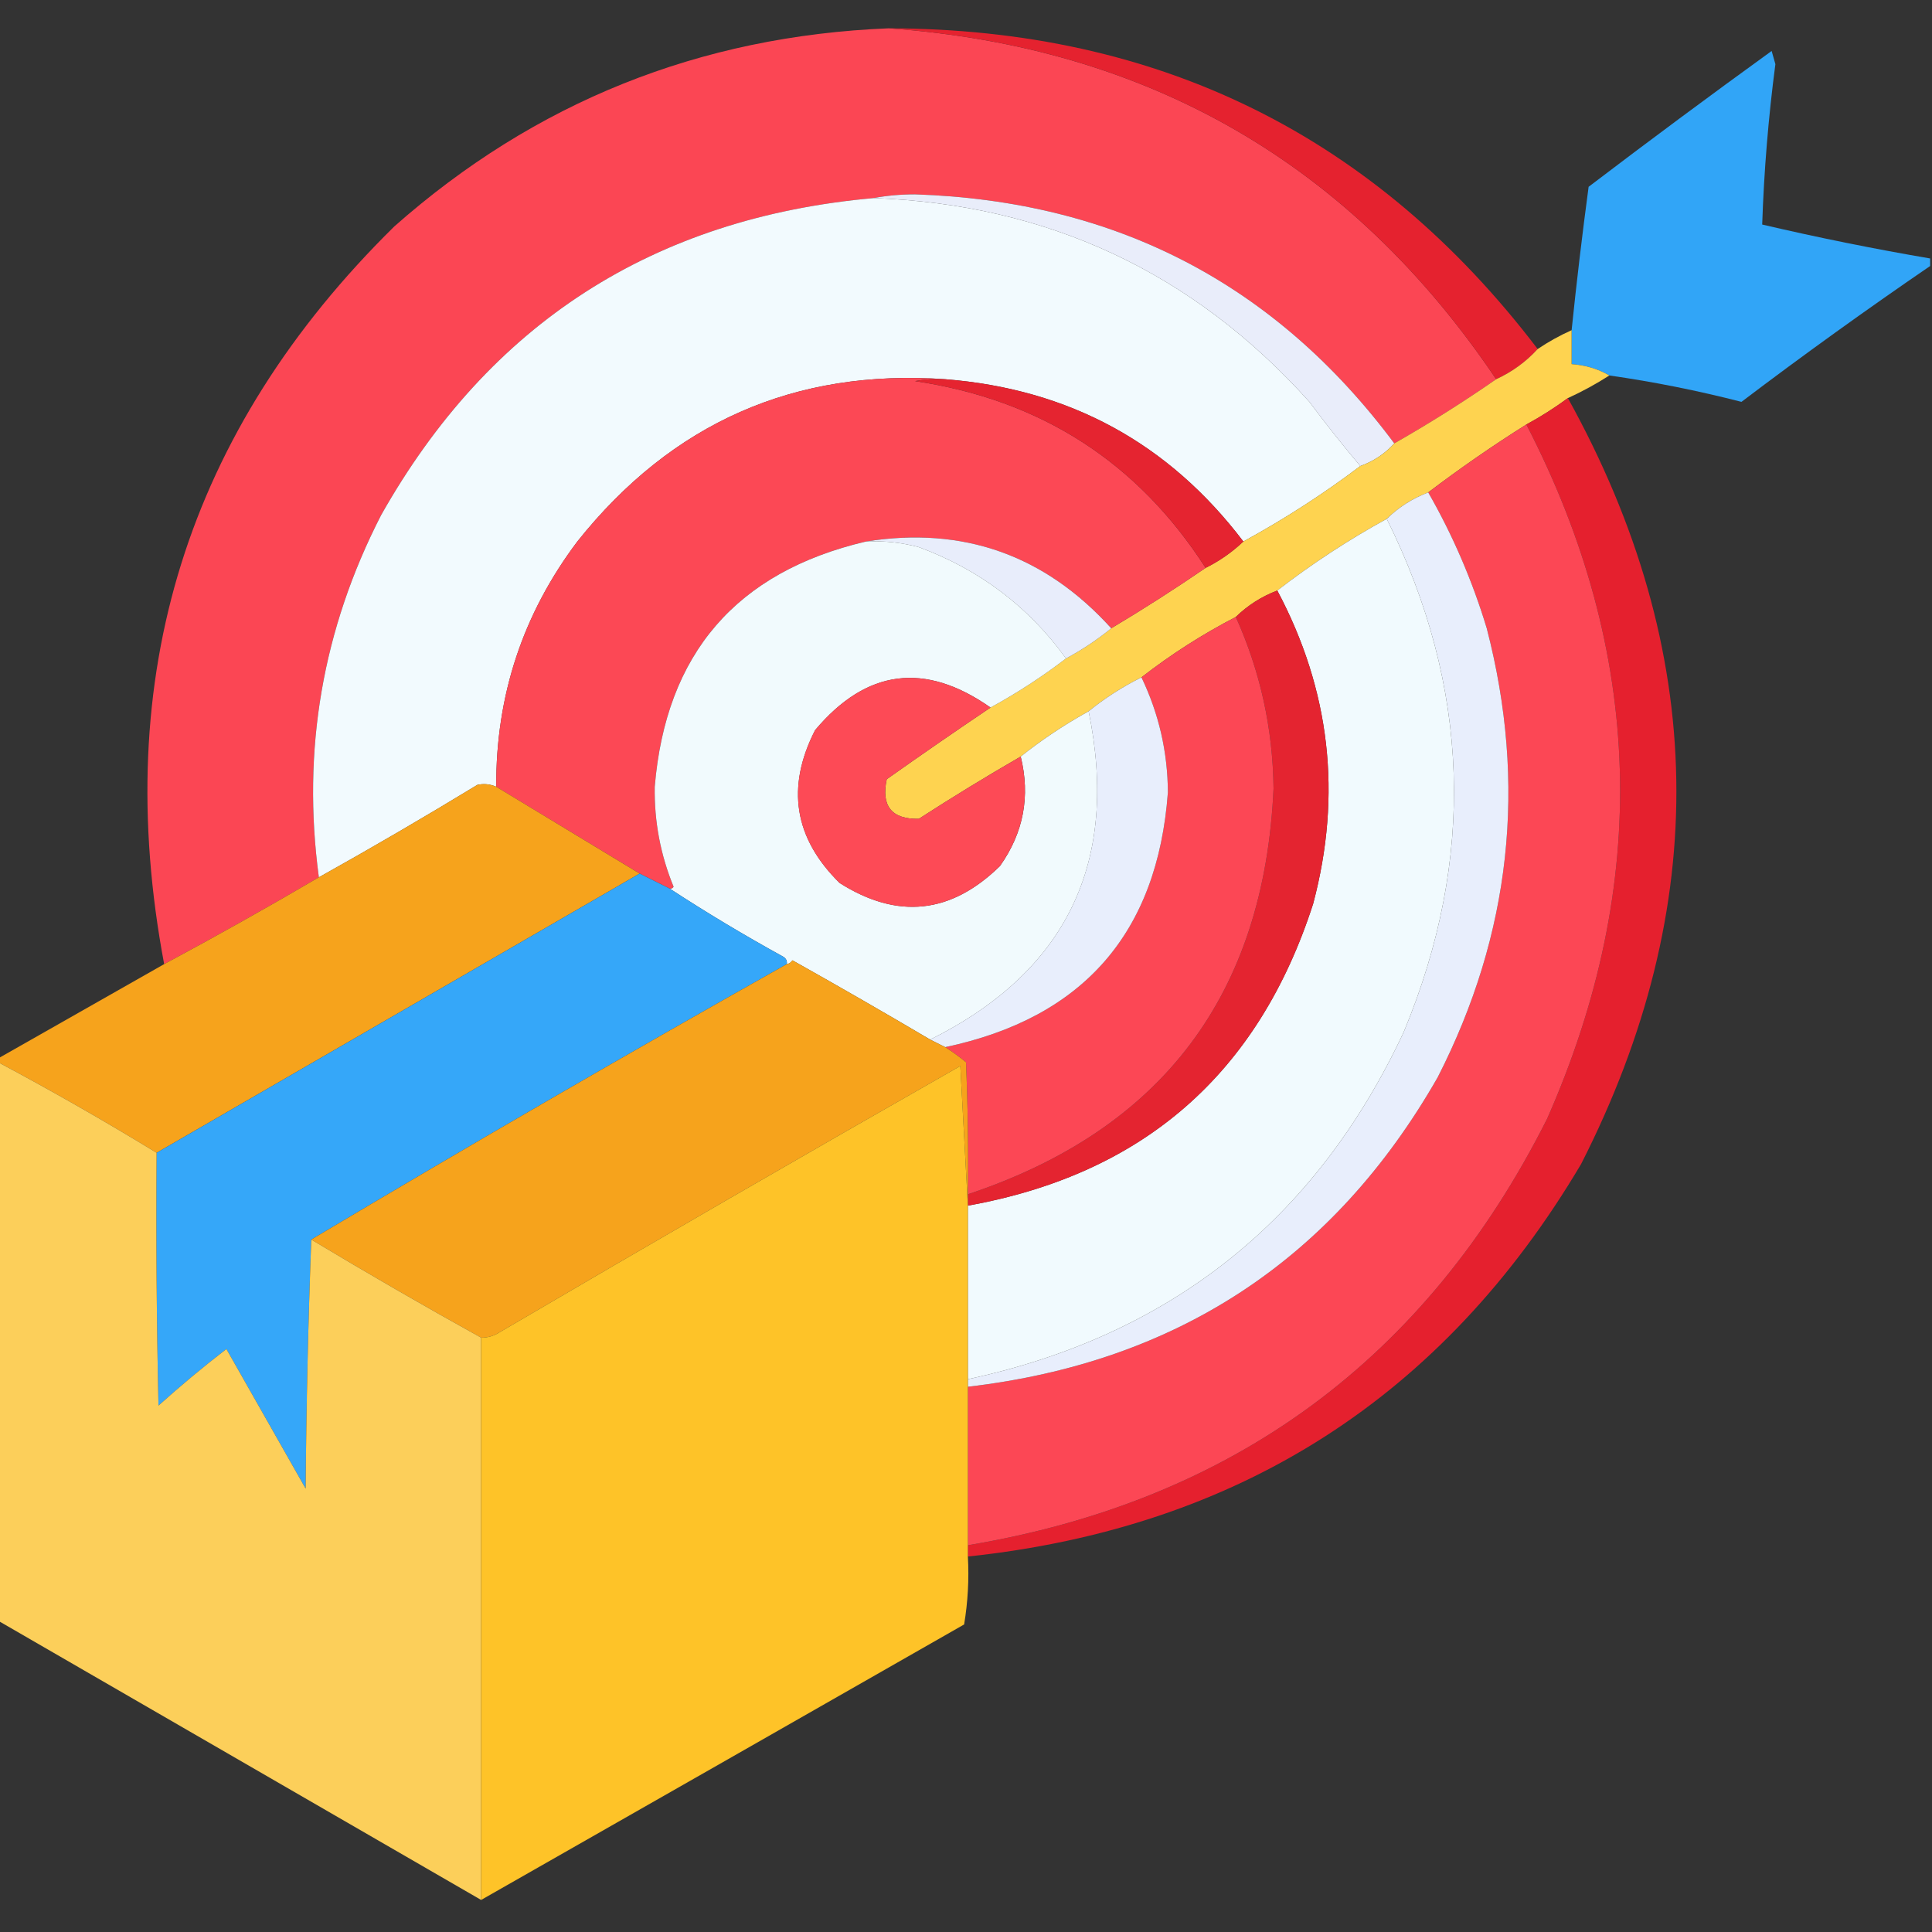 <svg width="64" height="64" viewBox="0 0 64 64" fill="none" xmlns="http://www.w3.org/2000/svg">
<rect x="0" y="0" width="64" height="64" fill="#333333" stroke="none"/>
<g clip-path="url(#clip0_18104_28675)">
<path opacity="0.993" fill-rule="evenodd" clip-rule="evenodd" d="M29.438 0.938C38.051 1.556 44.76 5.431 49.563 12.562C48.472 13.319 47.347 14.028 46.188 14.688C42.252 9.407 36.961 6.657 30.313 6.438C29.831 6.438 29.373 6.479 28.938 6.562C21.645 7.213 16.208 10.713 12.625 17.062C10.683 20.842 9.995 24.842 10.563 29.062C8.871 30.054 7.163 31.012 5.438 31.938C3.648 22.413 6.189 14.267 13.063 7.5C17.725 3.379 23.183 1.191 29.438 0.938Z" fill="#FC4755"/>
<path fill-rule="evenodd" clip-rule="evenodd" d="M29.438 0.938C38.391 0.956 45.558 4.498 50.938 11.562C50.55 11.986 50.092 12.319 49.562 12.562C44.76 5.431 38.051 1.556 29.438 0.938Z" fill="#E5222F"/>
<path opacity="0.984" fill-rule="evenodd" clip-rule="evenodd" d="M63.938 8.562C63.938 8.646 63.938 8.729 63.938 8.812C61.824 10.258 59.74 11.758 57.688 13.312C56.245 12.941 54.787 12.649 53.312 12.438C52.938 12.22 52.521 12.095 52.062 12.062C52.062 11.688 52.062 11.312 52.062 10.938C52.225 9.352 52.413 7.769 52.625 6.188C54.628 4.663 56.649 3.163 58.688 1.688C58.729 1.833 58.771 1.979 58.812 2.125C58.58 3.892 58.434 5.663 58.375 7.438C60.215 7.868 62.069 8.243 63.938 8.562Z" fill="#31A7FA"/>
<path fill-rule="evenodd" clip-rule="evenodd" d="M28.939 6.562C34.712 6.772 39.524 9.022 43.376 13.312C43.922 14.044 44.484 14.753 45.063 15.438C43.837 16.364 42.545 17.197 41.188 17.938C38.714 14.679 35.422 12.887 31.314 12.562C26.322 12.214 22.26 14.005 19.126 17.938C17.319 20.339 16.423 23.047 16.439 26.062C16.234 25.973 16.026 25.952 15.813 26C14.081 27.054 12.331 28.075 10.563 29.062C9.996 24.842 10.684 20.842 12.626 17.062C16.209 10.713 21.646 7.213 28.939 6.562Z" fill="#F2FAFE"/>
<path fill-rule="evenodd" clip-rule="evenodd" d="M28.938 6.562C29.373 6.479 29.831 6.438 30.312 6.438C36.96 6.657 42.252 9.407 46.188 14.688C45.878 15.03 45.503 15.28 45.062 15.438C44.483 14.753 43.92 14.044 43.375 13.312C39.523 9.022 34.711 6.772 28.938 6.562Z" fill="#E9EDFA"/>
<path opacity="0.997" fill-rule="evenodd" clip-rule="evenodd" d="M52.062 10.938C52.062 11.312 52.062 11.688 52.062 12.062C52.521 12.095 52.938 12.22 53.312 12.438C52.87 12.721 52.412 12.971 51.937 13.188C51.5 13.51 51.041 13.802 50.562 14.062C49.441 14.768 48.358 15.518 47.312 16.312C46.789 16.511 46.331 16.803 45.937 17.188C44.663 17.886 43.455 18.678 42.312 19.562C41.789 19.761 41.331 20.053 40.937 20.438C39.831 21.011 38.789 21.678 37.812 22.438C37.185 22.75 36.602 23.125 36.062 23.562C35.264 24.002 34.514 24.502 33.812 25.062C32.675 25.718 31.55 26.406 30.437 27.125C29.538 27.141 29.183 26.704 29.375 25.812C30.518 25.003 31.663 24.211 32.812 23.438C33.693 22.956 34.526 22.415 35.312 21.812C35.849 21.524 36.349 21.191 36.812 20.812C37.876 20.177 38.917 19.51 39.937 18.812C40.402 18.581 40.819 18.289 41.187 17.938C42.544 17.197 43.835 16.364 45.062 15.438C45.503 15.28 45.878 15.03 46.187 14.688C47.346 14.028 48.471 13.319 49.562 12.562C50.092 12.319 50.55 11.986 50.937 11.562C51.295 11.321 51.67 11.113 52.062 10.938Z" fill="#FED350"/>
<path fill-rule="evenodd" clip-rule="evenodd" d="M31.313 12.562C30.977 12.542 30.643 12.563 30.313 12.625C34.477 13.246 37.686 15.309 39.938 18.812C38.918 19.51 37.877 20.177 36.813 20.812C34.614 18.385 31.905 17.427 28.688 17.937C24.388 18.945 22.055 21.654 21.688 26.062C21.671 27.214 21.879 28.318 22.313 29.375C22.284 29.425 22.242 29.445 22.188 29.437C21.851 29.269 21.518 29.102 21.188 28.937C19.604 27.979 18.021 27.021 16.438 26.062C16.422 23.047 17.318 20.339 19.125 17.937C22.259 14.005 26.321 12.214 31.313 12.562Z" fill="#FC4855"/>
<path fill-rule="evenodd" clip-rule="evenodd" d="M31.312 12.563C35.421 12.887 38.712 14.679 41.188 17.938C40.819 18.289 40.403 18.581 39.938 18.813C37.686 15.309 34.477 13.246 30.312 12.625C30.643 12.563 30.977 12.542 31.312 12.563Z" fill="#E52430"/>
<path fill-rule="evenodd" clip-rule="evenodd" d="M51.938 13.188C56.58 21.562 56.726 30.02 52.375 38.562C47.807 46.277 41.037 50.61 32.062 51.562C32.062 51.438 32.062 51.312 32.062 51.188C40.855 49.72 47.251 45.011 51.25 37.062C54.689 29.275 54.46 21.608 50.562 14.062C51.042 13.802 51.5 13.51 51.938 13.188Z" fill="#E5202E"/>
<path fill-rule="evenodd" clip-rule="evenodd" d="M50.562 14.062C54.46 21.608 54.689 29.275 51.25 37.062C47.251 45.011 40.855 49.72 32.062 51.188C32.062 49.438 32.062 47.688 32.062 45.938C38.993 45.131 44.18 41.714 47.625 35.688C50.051 30.939 50.593 25.98 49.25 20.812C48.772 19.233 48.126 17.733 47.312 16.312C48.358 15.518 49.442 14.768 50.562 14.062Z" fill="#FC4755"/>
<path fill-rule="evenodd" clip-rule="evenodd" d="M47.312 16.312C48.126 17.733 48.772 19.233 49.25 20.812C50.593 25.98 50.051 30.939 47.625 35.688C44.18 41.714 38.993 45.131 32.062 45.938C32.062 45.854 32.062 45.771 32.062 45.688C38.777 44.244 43.59 40.41 46.5 34.188C48.893 28.432 48.706 22.765 45.938 17.188C46.331 16.803 46.79 16.511 47.312 16.312Z" fill="#E8EEFC"/>
<path fill-rule="evenodd" clip-rule="evenodd" d="M45.938 17.188C48.706 22.765 48.893 28.432 46.5 34.188C43.59 40.41 38.777 44.244 32.062 45.688C32.062 43.771 32.062 41.854 32.062 39.938C37.876 38.895 41.688 35.562 43.5 29.938C44.462 26.321 44.066 22.862 42.312 19.562C43.456 18.678 44.664 17.886 45.938 17.188Z" fill="#F1FAFE"/>
<path fill-rule="evenodd" clip-rule="evenodd" d="M28.688 17.938C31.905 17.427 34.613 18.385 36.812 20.813C36.349 21.191 35.849 21.524 35.312 21.813C34.074 20.098 32.449 18.869 30.438 18.125C29.864 17.972 29.281 17.91 28.688 17.938Z" fill="#E8EDFB"/>
<path fill-rule="evenodd" clip-rule="evenodd" d="M28.689 17.938C29.282 17.909 29.865 17.972 30.439 18.125C32.45 18.869 34.075 20.098 35.313 21.812C34.527 22.415 33.694 22.956 32.813 23.438C30.64 21.913 28.702 22.163 27.001 24.188C26.035 26.079 26.306 27.766 27.814 29.25C29.732 30.466 31.503 30.278 33.126 28.688C33.907 27.586 34.136 26.377 33.813 25.062C34.516 24.502 35.266 24.002 36.063 23.562C37.086 28.558 35.336 32.183 30.814 34.438C29.306 33.548 27.785 32.673 26.251 31.812C26.203 31.882 26.141 31.924 26.064 31.938C26.08 31.828 26.038 31.745 25.939 31.688C24.651 30.98 23.401 30.23 22.189 29.438C22.243 29.446 22.285 29.425 22.314 29.375C21.88 28.318 21.671 27.214 21.689 26.062C22.056 21.654 24.389 18.946 28.689 17.938Z" fill="#F1FAFD"/>
<path fill-rule="evenodd" clip-rule="evenodd" d="M42.312 19.562C44.066 22.862 44.462 26.321 43.5 29.938C41.688 35.562 37.876 38.895 32.062 39.938C32.062 39.812 32.062 39.688 32.062 39.562C38.503 37.416 41.878 32.937 42.188 26.125C42.166 24.137 41.749 22.241 40.938 20.438C41.331 20.053 41.79 19.761 42.312 19.562Z" fill="#E42430"/>
<path fill-rule="evenodd" clip-rule="evenodd" d="M40.938 20.438C41.749 22.241 42.166 24.137 42.188 26.125C41.878 32.937 38.503 37.416 32.062 39.562C32.083 38.104 32.062 36.645 32 35.188C31.773 35.003 31.544 34.836 31.312 34.688C35.885 33.72 38.343 30.907 38.688 26.25C38.681 24.91 38.389 23.639 37.812 22.438C38.789 21.678 39.831 21.011 40.938 20.438Z" fill="#FC4755"/>
<path fill-rule="evenodd" clip-rule="evenodd" d="M32.812 23.438C31.663 24.211 30.518 25.003 29.374 25.813C29.183 26.704 29.537 27.141 30.437 27.125C31.55 26.406 32.675 25.719 33.812 25.063C34.135 26.377 33.906 27.586 33.124 28.688C31.501 30.278 29.73 30.466 27.812 29.25C26.304 27.766 26.033 26.079 26.999 24.188C28.701 22.163 30.638 21.913 32.812 23.438Z" fill="#FD4A56"/>
<path fill-rule="evenodd" clip-rule="evenodd" d="M37.812 22.438C38.389 23.639 38.681 24.91 38.688 26.25C38.343 30.907 35.885 33.72 31.312 34.688C31.146 34.604 30.979 34.521 30.812 34.438C35.335 32.183 37.085 28.558 36.062 23.562C36.602 23.125 37.186 22.75 37.812 22.438Z" fill="#E8EEFC"/>
<path fill-rule="evenodd" clip-rule="evenodd" d="M16.438 26.062C18.021 27.021 19.604 27.979 21.188 28.938C15.854 32.021 10.521 35.104 5.188 38.188C3.47 37.138 1.72 36.138 -0.062 35.188C-0.062 35.146 -0.062 35.104 -0.062 35.062C1.769 34.024 3.602 32.983 5.438 31.938C7.163 31.012 8.871 30.054 10.562 29.062C12.33 28.075 14.08 27.054 15.812 26C16.025 25.952 16.233 25.973 16.438 26.062Z" fill="#F6A31C"/>
<path fill-rule="evenodd" clip-rule="evenodd" d="M21.188 28.938C21.517 29.102 21.851 29.269 22.188 29.438C23.4 30.23 24.65 30.98 25.938 31.688C26.037 31.745 26.079 31.828 26.062 31.938C20.767 34.918 15.517 37.96 10.312 41.062C10.209 43.791 10.146 46.541 10.125 49.312C9.25 47.771 8.375 46.229 7.5 44.688C6.727 45.283 5.977 45.908 5.25 46.562C5.188 43.771 5.167 40.98 5.188 38.188C10.521 35.104 15.854 32.021 21.188 28.938Z" fill="#35A7F9"/>
<path fill-rule="evenodd" clip-rule="evenodd" d="M30.812 34.438C30.979 34.521 31.146 34.604 31.312 34.688C31.544 34.836 31.773 35.003 32 35.188C32.062 36.645 32.083 38.104 32.062 39.562C32.062 39.688 32.062 39.812 32.062 39.938C31.979 38.416 31.896 36.874 31.812 35.312C26.709 38.218 21.625 41.156 16.562 44.125C16.372 44.251 16.163 44.314 15.938 44.312C14.041 43.26 12.166 42.177 10.312 41.062C15.517 37.96 20.767 34.918 26.062 31.938C26.14 31.924 26.202 31.882 26.25 31.812C27.785 32.673 29.305 33.548 30.812 34.438Z" fill="#F6A31C"/>
<path opacity="0.992" fill-rule="evenodd" clip-rule="evenodd" d="M-0.062 35.188C1.72 36.138 3.47 37.138 5.188 38.188C5.167 40.98 5.188 43.771 5.25 46.562C5.977 45.908 6.727 45.283 7.5 44.688C8.375 46.229 9.25 47.771 10.125 49.312C10.146 46.541 10.209 43.791 10.312 41.062C12.166 42.177 14.041 43.26 15.938 44.312C15.938 50.521 15.938 56.729 15.938 62.938C10.604 59.854 5.271 56.771 -0.062 53.688C-0.062 47.521 -0.062 41.354 -0.062 35.188Z" fill="#FED05B"/>
<path fill-rule="evenodd" clip-rule="evenodd" d="M32.062 39.938C32.062 41.854 32.062 43.771 32.062 45.688C32.062 45.771 32.062 45.854 32.062 45.938C32.062 47.688 32.062 49.438 32.062 51.188C32.062 51.312 32.062 51.438 32.062 51.562C32.104 52.317 32.062 53.067 31.938 53.812C26.6 56.861 21.267 59.903 15.938 62.938C15.938 56.729 15.938 50.521 15.938 44.312C16.163 44.314 16.372 44.251 16.562 44.125C21.625 41.156 26.709 38.218 31.812 35.312C31.896 36.874 31.979 38.416 32.062 39.938Z" fill="#FEC328"/>
</g>
<defs>
<clipPath id="clip0_18104_28675">
<rect width="64" height="64" fill="white"/>
</clipPath>
</defs>
</svg>
